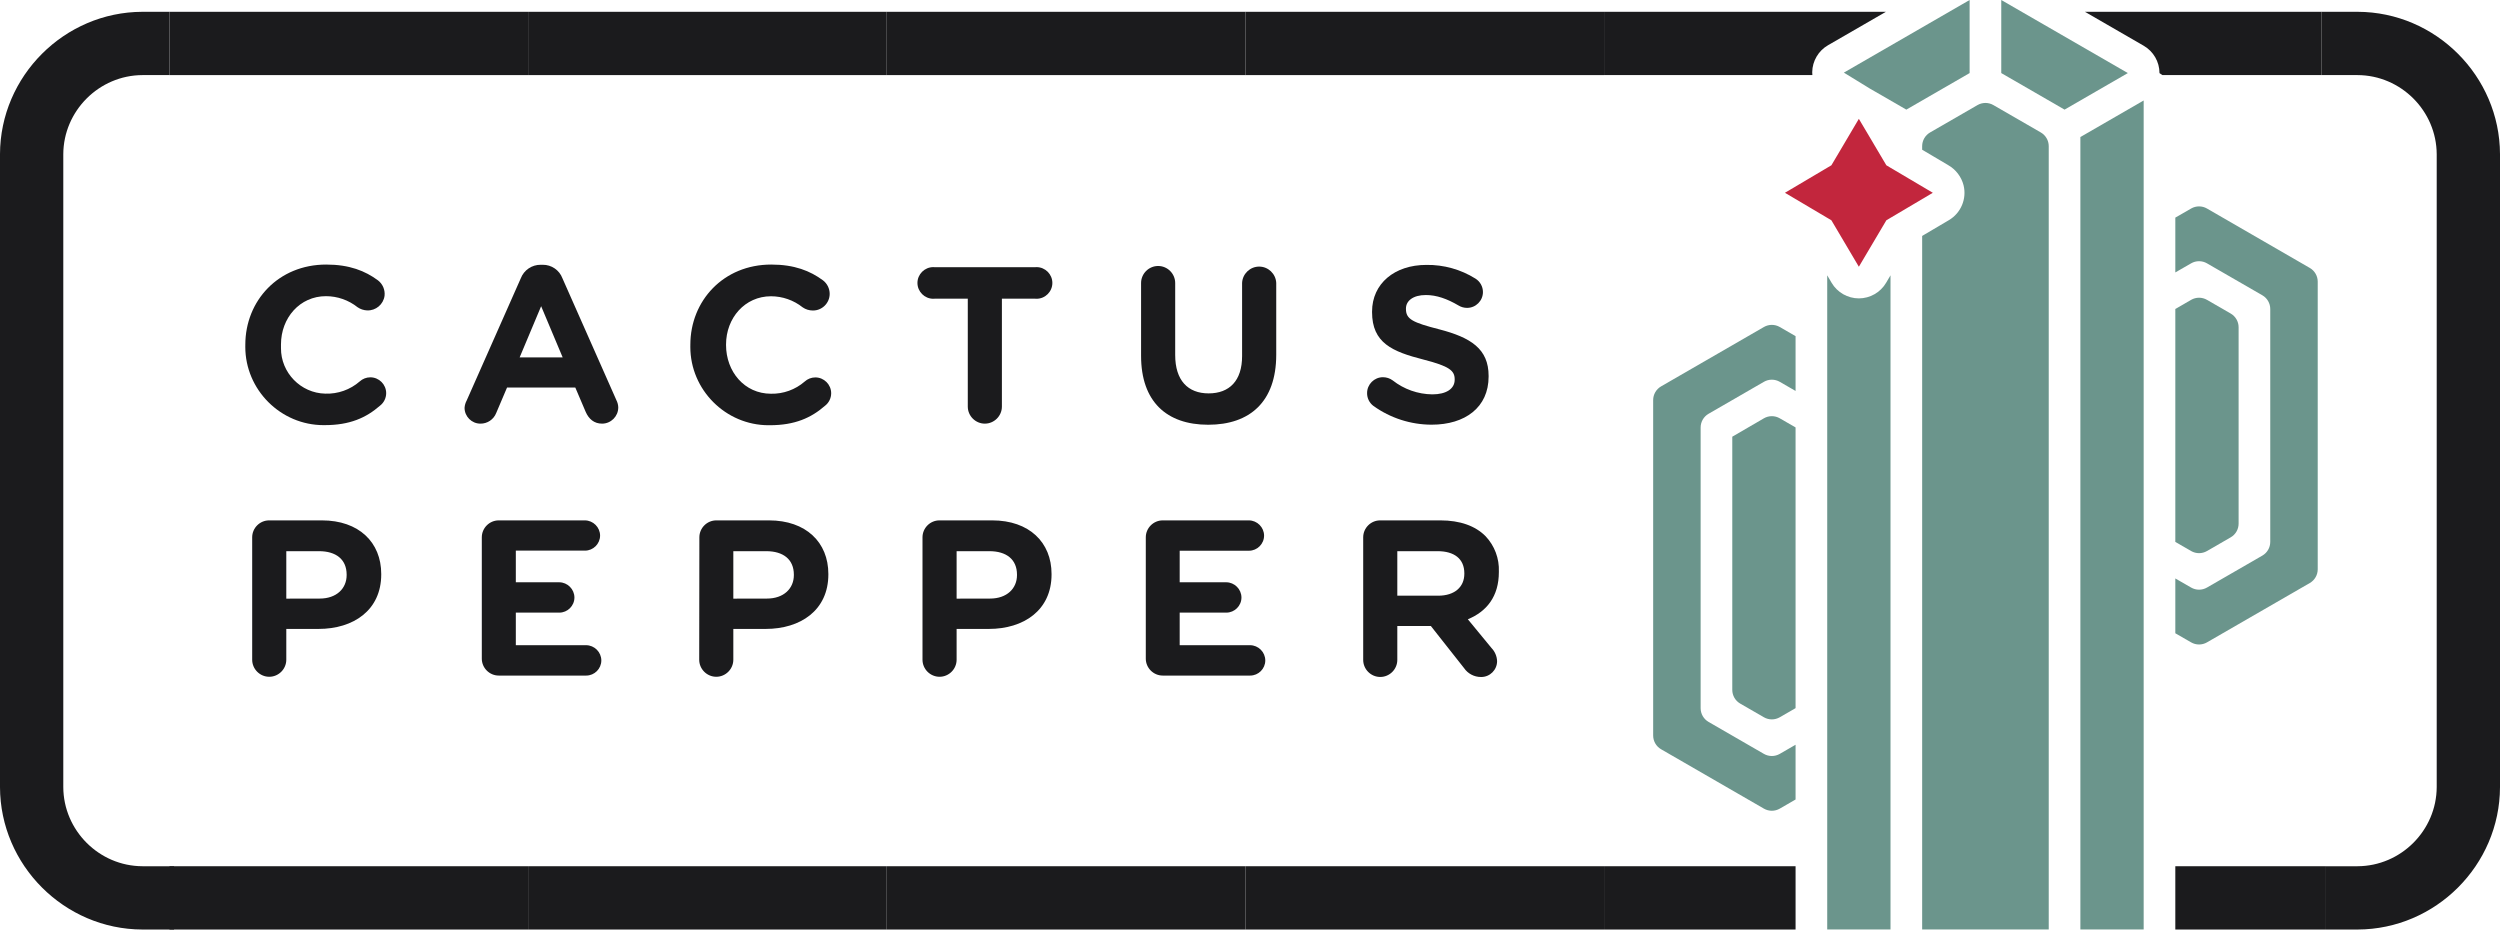 <svg width="100%" height="100%" viewBox="0 0 790 294" version="1.1" xmlns="http://www.w3.org/2000/svg" xmlns:xlink="http://www.w3.org/1999/xlink" xml:space="preserve" style="fill-rule:evenodd;clip-rule:evenodd;stroke-linejoin:round;stroke-miterlimit:2;">
    <g transform="matrix(1,0,0,1,0,-743.022)">
        <g transform="matrix(1,0,0,1,0,743.022)">
            <path d="M53.55,3.73L53.55,23.73C53.55,23.73 45.019,23.73 45.019,23.73C31.311,23.774 20.044,35.041 20,48.749C20,50.987 20,246.473 20,248.711C20.044,262.419 31.311,273.686 45.019,273.73L55,273.73L55,293.73L44.986,293.73L44.972,293.73C20.327,293.66 0.07,273.403 0,248.744L0,48.716L0,48.702C0.07,24.057 20.327,3.8 44.986,3.73L53.55,3.73Z" style="fill:rgb(27,27,29);"></path>
        </g>
        <g transform="matrix(1,0,0,1,0,743.022)">
            <rect x="53.55" y="3.73" width="113.33" height="20" style="fill:rgb(27,27,29);"></rect>
        </g>
        <g transform="matrix(1,0,0,1,0,743.022)">
            <rect x="166.88" y="3.73" width="113.33" height="20" style="fill:rgb(27,27,29);"></rect>
        </g>
        <g transform="matrix(1,0,0,1,0,743.022)">
            <rect x="280.21" y="3.73" width="113.34" height="20" style="fill:rgb(27,27,29);"></rect>
        </g>
        <g transform="matrix(1,0,0,1,0,743.022)">
            <rect x="393.55" y="3.73" width="113.33" height="20" style="fill:rgb(27,27,29);"></rect>
        </g>
        <g transform="matrix(1,0,0,1,0,743.022)">
            <path d="M735,293.73L735,273.73C735,273.73 744.981,273.73 744.981,273.73C758.689,273.686 769.956,262.419 770,248.711C770,246.473 770,50.987 770,48.749C769.956,35.041 758.689,23.774 744.981,23.73L733.55,23.73L733.55,3.73L745.014,3.73L745.028,3.73C769.673,3.8 789.93,24.057 790,48.716L790,248.744L790,248.758C789.93,273.403 769.673,293.66 745.014,293.73L735,293.73Z" style="fill:rgb(27,27,29);"></path>
        </g>
        <g transform="matrix(1,0,0,1,0,743.022)">
            <rect x="687.4" y="273.73" width="47.6" height="20" style="fill:rgb(27,27,29);"></rect>
        </g>
        <g transform="matrix(1,0,0,1,0,743.022)">
            <rect x="506.88" y="273.73" width="60.52" height="20" style="fill:rgb(27,27,29);"></rect>
        </g>
        <g transform="matrix(1,0,0,1,0,743.022)">
            <rect x="393.55" y="273.73" width="113.33" height="20" style="fill:rgb(27,27,29);"></rect>
        </g>
        <g transform="matrix(1,0,0,1,0,743.022)">
            <rect x="280.21" y="273.73" width="113.34" height="20" style="fill:rgb(27,27,29);"></rect>
        </g>
        <g transform="matrix(1,0,0,1,0,743.022)">
            <rect x="166.88" y="273.73" width="113.33" height="20" style="fill:rgb(27,27,29);"></rect>
        </g>
        <g transform="matrix(1,0,0,1,0,743.022)">
            <rect x="53.55" y="273.73" width="113.33" height="20" style="fill:rgb(27,27,29);"></rect>
        </g>
        <g id="c1-f" transform="matrix(1,0,0,1,0,743.022)">
            <path d="M77.52,109.08L77.52,108.94C77.52,95 88,83.6 103.07,83.6C110.42,83.6 115.39,85.6 119.45,88.6C120.939,89.751 121.725,91.599 121.52,93.47C121.157,96.193 118.745,98.212 116,98.09C114.926,98.045 113.886,97.698 113,97.09C110.157,94.83 106.632,93.597 103,93.59C94.74,93.59 88.79,100.45 88.79,108.85L88.79,110C88.739,117.767 95.025,124.227 102.79,124.39C106.769,124.532 110.657,123.155 113.66,120.54C114.581,119.699 115.784,119.232 117.031,119.232C119.774,119.232 122.031,121.489 122.031,124.232C122.031,125.775 121.318,127.233 120.1,128.18C115.69,132.03 110.51,134.34 102.67,134.34C102.531,134.342 102.393,134.343 102.254,134.343C88.682,134.343 77.514,123.175 77.514,109.603C77.514,109.429 77.516,109.254 77.52,109.08Z" style="fill:rgb(27,27,29);fill-rule:nonzero;"></path>
        </g>
        <g id="c2-f" transform="matrix(1,0,0,1,0,743.022)">
            <path d="M147.49,126.52L164.57,87.94C165.568,85.345 168.09,83.635 170.87,83.67L171.5,83.67C174.262,83.638 176.763,85.352 177.73,87.94L194.81,126.52C195.15,127.195 195.341,127.935 195.37,128.69C195.37,128.713 195.37,128.737 195.37,128.76C195.37,131.563 193.064,133.87 190.26,133.87C190.26,133.87 190.26,133.87 190.26,133.87C187.74,133.87 186.06,132.4 185.08,130.16L181.79,122.45L160.23,122.45L156.8,130.51C155.998,132.558 153.999,133.901 151.8,133.87C149.057,133.87 146.8,131.613 146.8,128.87C146.858,128.046 147.093,127.244 147.49,126.52ZM177.8,112.93L171,96.76L164.21,112.93L177.8,112.93Z" style="fill:rgb(27,27,29);fill-rule:nonzero;"></path>
        </g>
        <g id="c3-f" transform="matrix(1,0,0,1,0,743.022)">
            <path d="M218.15,109.08L218.15,108.94C218.15,95.01 228.65,83.6 243.7,83.6C251.05,83.6 256.02,85.6 260.08,88.6C261.403,89.62 262.18,91.199 262.18,92.87C262.175,95.752 259.802,98.12 256.92,98.12C256.9,98.12 256.88,98.12 256.86,98.12C255.71,98.122 254.587,97.773 253.64,97.12C250.797,94.86 247.272,93.627 243.64,93.62C235.38,93.62 229.43,100.48 229.43,108.88L229.43,109.02C229.43,117.42 235.24,124.42 243.64,124.42C247.54,124.501 251.335,123.128 254.28,120.57C255.201,119.729 256.404,119.262 257.651,119.262C260.394,119.262 262.651,121.519 262.651,124.262C262.651,125.805 261.938,127.263 260.72,128.21C256.31,132.06 251.13,134.37 243.29,134.37C243.155,134.372 243.019,134.373 242.884,134.373C229.312,134.373 218.144,123.205 218.144,109.633C218.144,109.449 218.146,109.264 218.15,109.08Z" style="fill:rgb(27,27,29);fill-rule:nonzero;"></path>
        </g>
        <g id="c4-f" transform="matrix(1,0,0,1,0,743.022)">
            <path d="M305.82,94.38L295.46,94.38C295.278,94.4 295.096,94.41 294.913,94.41C292.17,94.41 289.913,92.153 289.913,89.41C289.913,86.667 292.17,84.41 294.913,84.41C295.096,84.41 295.278,84.42 295.46,84.44L327,84.44C327.182,84.42 327.364,84.41 327.547,84.41C330.29,84.41 332.547,86.667 332.547,89.41C332.547,92.153 330.29,94.41 327.547,94.41C327.364,94.41 327.182,94.4 327,94.38L316.6,94.38L316.6,128.48C316.6,131.437 314.167,133.87 311.21,133.87C308.253,133.87 305.82,131.437 305.82,128.48L305.82,94.38Z" style="fill:rgb(27,27,29);fill-rule:nonzero;"></path>
        </g>
        <g id="c5-f" transform="matrix(1,0,0,1,0,743.022)">
            <path d="M360.58,112.44L360.58,89.44C360.58,86.483 363.013,84.05 365.97,84.05C368.927,84.05 371.36,86.483 371.36,89.44L371.36,112.19C371.36,120.19 375.36,124.31 381.93,124.31C388.5,124.31 392.5,120.31 392.5,112.54L392.5,89.41C392.624,86.538 395.02,84.242 397.895,84.242C400.77,84.242 403.166,86.538 403.29,89.41L403.29,112.09C403.29,126.94 394.96,134.22 381.79,134.22C368.62,134.22 360.58,126.87 360.58,112.44Z" style="fill:rgb(27,27,29);fill-rule:nonzero;"></path>
        </g>
        <g id="c6-f" transform="matrix(1,0,0,1,0,743.022)">
            <path d="M434,128.27C432.722,127.312 431.978,125.797 432,124.2C432,121.457 434.257,119.2 437,119.2C438.107,119.196 439.187,119.546 440.08,120.2C443.656,123.012 448.062,124.566 452.61,124.62C457.02,124.62 459.68,122.86 459.68,119.99L459.68,119.85C459.68,117.12 458,115.72 449.81,113.62C439.94,111.1 433.57,108.37 433.57,98.62L433.57,98.48C433.57,89.59 440.71,83.71 450.72,83.71C456.21,83.627 461.608,85.134 466.26,88.05C467.72,88.963 468.61,90.568 468.61,92.29C468.61,95.033 466.353,97.29 463.61,97.29C463.607,97.29 463.603,97.29 463.6,97.29C462.636,97.293 461.69,97.026 460.87,96.52C457.3,94.42 453.94,93.23 450.58,93.23C446.45,93.23 444.28,95.12 444.28,97.5L444.28,97.64C444.28,100.86 446.38,101.91 454.85,104.08C464.79,106.67 470.4,110.24 470.4,118.78L470.4,119C470.4,128.74 462.97,134.2 452.4,134.2C445.799,134.192 439.363,132.118 434,128.27ZM79.69,169.83C79.69,169.817 79.69,169.803 79.69,169.79C79.69,166.855 82.105,164.44 85.04,164.44C85.053,164.44 85.067,164.44 85.08,164.44L101.71,164.44C113.4,164.44 120.47,171.37 120.47,181.38L120.47,181.52C120.47,192.86 111.65,198.74 100.66,198.74L90.47,198.74L90.47,208.47C90.47,211.427 88.037,213.86 85.08,213.86C82.123,213.86 79.69,211.427 79.69,208.47L79.69,169.83ZM101,189.15C106.39,189.15 109.54,185.93 109.54,181.73L109.54,181.59C109.54,176.76 106.18,174.17 100.79,174.17L90.47,174.17L90.47,189.17L101,189.15Z" style="fill:rgb(27,27,29);fill-rule:nonzero;"></path>
        </g>
        <g id="c7-f" transform="matrix(1,0,0,1,0,743.022)">
            <path d="M152.25,208.05L152.25,169.83C152.25,169.817 152.25,169.803 152.25,169.79C152.25,166.855 154.665,164.44 157.6,164.44C157.613,164.44 157.627,164.44 157.64,164.44L184.8,164.44C187.448,164.445 189.625,166.622 189.63,169.27C189.603,171.873 187.454,174 184.85,174C184.834,174 184.817,174 184.8,174L163,174L163,184L176.69,184C179.338,184.005 181.515,186.182 181.52,188.83C181.509,191.445 179.355,193.59 176.74,193.59C176.723,193.59 176.707,193.59 176.69,193.59L163,193.59L163,203.88L185.19,203.88C187.838,203.885 190.015,206.062 190.02,208.71C190.015,211.329 187.859,213.48 185.24,213.48C185.223,213.48 185.207,213.48 185.19,213.48L157.64,213.48C157.626,213.48 157.613,213.48 157.599,213.48C154.664,213.48 152.249,211.065 152.249,208.13C152.249,208.103 152.25,208.077 152.25,208.05Z" style="fill:rgb(27,27,29);fill-rule:nonzero;"></path>
        </g>
        <g id="c8-f" transform="matrix(1,0,0,1,0,743.022)">
            <path d="M221,169.83C221,169.817 221,169.803 221,169.79C221,166.855 223.415,164.44 226.35,164.44C226.363,164.44 226.377,164.44 226.39,164.44L243,164.44C254.69,164.44 261.76,171.37 261.76,181.38L261.76,181.52C261.76,192.86 252.94,198.74 241.95,198.74L231.73,198.74L231.73,208.47C231.73,211.427 229.297,213.86 226.34,213.86C223.383,213.86 220.95,211.427 220.95,208.47L221,169.83ZM242.32,189.15C247.71,189.15 250.86,185.93 250.86,181.73L250.86,181.59C250.86,176.76 247.5,174.17 242.11,174.17L231.73,174.17L231.73,189.17L242.32,189.15Z" style="fill:rgb(27,27,29);fill-rule:nonzero;"></path>
        </g>
        <g id="c9-f" transform="matrix(1,0,0,1,0,743.022)">
            <path d="M291.51,169.83C291.51,169.817 291.51,169.803 291.51,169.79C291.51,166.855 293.925,164.44 296.86,164.44C296.873,164.44 296.887,164.44 296.9,164.44L313.53,164.44C325.22,164.44 332.29,171.37 332.29,181.38L332.29,181.52C332.29,192.86 323.47,198.74 312.48,198.74L302.29,198.74L302.29,208.47C302.29,211.427 299.857,213.86 296.9,213.86C293.943,213.86 291.51,211.427 291.51,208.47L291.51,169.83ZM312.83,189.15C318.22,189.15 321.37,185.93 321.37,181.73L321.37,181.59C321.37,176.76 318.01,174.17 312.62,174.17L302.29,174.17L302.29,189.17L312.83,189.15Z" style="fill:rgb(27,27,29);fill-rule:nonzero;"></path>
        </g>
        <g id="c10-f" transform="matrix(1,0,0,1,0,743.022)">
            <path d="M362.07,208.05L362.07,169.83C362.07,169.817 362.07,169.803 362.07,169.79C362.07,166.855 364.485,164.44 367.42,164.44C367.433,164.44 367.447,164.44 367.46,164.44L394.62,164.44C397.268,164.445 399.445,166.622 399.45,169.27C399.439,171.885 397.285,174.03 394.67,174.03C394.653,174.03 394.637,174.03 394.62,174.03L372.78,174.03L372.78,184L387.47,184C390.118,184.005 392.295,186.182 392.3,188.83C392.289,191.445 390.135,193.59 387.52,193.59C387.503,193.59 387.487,193.59 387.47,193.59L372.78,193.59L372.78,203.88L395,203.88C397.648,203.885 399.825,206.062 399.83,208.71C399.825,211.329 397.669,213.48 395.05,213.48C395.033,213.48 395.017,213.48 395,213.48L367.46,213.48C367.446,213.48 367.433,213.48 367.419,213.48C364.484,213.48 362.069,211.065 362.069,208.13C362.069,208.103 362.07,208.077 362.07,208.05Z" style="fill:rgb(27,27,29);fill-rule:nonzero;"></path>
        </g>
        <g id="c11-f" transform="matrix(1,0,0,1,0,743.022)">
            <path d="M430.77,169.83C430.77,169.817 430.77,169.803 430.77,169.79C430.77,166.855 433.185,164.44 436.12,164.44C436.133,164.44 436.147,164.44 436.16,164.44L455.16,164.44C461.39,164.44 466.22,166.19 469.44,169.44C472.293,172.452 473.809,176.495 473.64,180.64L473.64,180.78C473.64,188.48 469.79,193.24 463.84,195.69L471.33,204.79C472.403,205.907 473.026,207.382 473.08,208.93C473.08,208.93 473.08,208.931 473.08,208.931C473.08,211.674 470.823,213.931 468.08,213.931C468.043,213.931 468.007,213.931 467.97,213.93C465.845,213.931 463.852,212.882 462.65,211.13L452.15,197.82L441.55,197.82L441.55,208.53C441.55,211.487 439.117,213.92 436.16,213.92C433.203,213.92 430.77,211.487 430.77,208.53L430.77,169.83ZM454.47,188.24C459.72,188.24 462.73,185.44 462.73,181.31L462.73,181.17C462.73,176.55 459.51,174.17 454.26,174.17L441.55,174.17L441.55,188.24L454.47,188.24Z" style="fill:rgb(27,27,29);fill-rule:nonzero;"></path>
        </g>
        <g transform="matrix(1,0,0,1,0,743.022)">
            <path d="M677.4,14.45C680.49,16.234 682.4,19.542 682.4,23.11C682.721,23.299 683.032,23.506 683.33,23.73L733.55,23.73L733.55,3.73L658.84,3.73L677.4,14.45Z" style="fill:rgb(27,27,29);"></path>
        </g>
        <g>
            <g transform="matrix(1,0,0,1,0,743.022)">
                <path d="M547.4,138L547.4,218C547.4,219.784 548.355,221.438 549.9,222.33L557.4,226.66C558.945,227.552 560.855,227.552 562.4,226.66L567.4,223.77L567.4,135.07L562.4,132.18C560.855,131.288 558.945,131.288 557.4,132.18L547.4,138Z" style="fill:rgb(107,149,140);"></path>
            </g>
            <g id="c13-f" transform="matrix(1,0,0,1,0,743.022)">
                <path d="M587.4,94.29C583.871,94.287 580.596,92.417 578.8,89.38L577.4,87L577.4,293.71L597.4,293.71L597.4,87L596,89.38C594.204,92.417 590.929,94.287 587.4,94.29Z" style="fill:rgb(107,149,140);fill-rule:nonzero;"></path>
            </g>
            <g id="c14-f" transform="matrix(1,0,0,1,0,743.022)">
                <path d="M624.9,33.2L609.9,41.86C608.355,42.752 607.4,44.406 607.4,46.19L607.4,47.31L608.07,47.71L615.61,52.17C618.037,53.547 619.801,55.856 620.49,58.56C621.541,62.835 619.651,67.323 615.86,69.56L608.07,74.16L607.4,74.56L607.4,293.71L647.4,293.71L647.4,46.19C647.4,44.406 646.445,42.752 644.9,41.86L629.9,33.2C628.355,32.308 626.445,32.308 624.9,33.2Z" style="fill:rgb(107,149,140);fill-rule:nonzero;"></path>
            </g>
            <g id="c16-f" transform="matrix(1,0,0,1,0,743.022)">
                <path d="M590.76,27.92L602.4,34.64L622.4,23.09L622.4,0L582.66,22.95L590.76,27.92Z" style="fill:rgb(107,149,140);fill-rule:nonzero;"></path>
            </g>
            <g id="c17-f" transform="matrix(1,0,0,1,0,743.022)">
                <path d="M632.4,0L632.4,23.09L652.4,34.64L672.4,23.09L632.4,0Z" style="fill:rgb(107,149,140);fill-rule:nonzero;"></path>
            </g>
            <g id="c18-f" transform="matrix(1,0,0,1,0,743.022)">
                <path d="M657.4,293.71L677.4,293.71L677.4,31.75L657.4,43.3L657.4,293.71Z" style="fill:rgb(107,149,140);fill-rule:nonzero;"></path>
            </g>
            <g id="c19-f" transform="matrix(1,0,0,1,0,743.022)">
                <path d="M522.4,126.43L522.4,232.43C522.4,234.214 523.355,235.868 524.9,236.76L557.4,255.53C558.945,256.422 560.855,256.422 562.4,255.53L567.4,252.64L567.4,235.34L562.4,238.23C560.855,239.122 558.945,239.122 557.4,238.23L539.9,228.12C538.355,227.228 537.4,225.574 537.4,223.79L537.4,135.09C537.4,133.306 538.355,131.652 539.9,130.76L557.4,120.65C558.945,119.758 560.855,119.758 562.4,120.65L567.4,123.54L567.4,106.22L562.4,103.33C560.855,102.438 558.945,102.438 557.4,103.33L524.9,122.1C523.355,122.992 522.4,124.646 522.4,126.43Z" style="fill:rgb(107,149,140);fill-rule:nonzero;"></path>
            </g>
            <g id="c20-f" transform="matrix(1,0,0,1,0,743.022)">
                <path d="M692.4,65.89L687.4,68.77L687.4,86.09L692.4,83.21C693.945,82.318 695.855,82.318 697.4,83.21L714.9,93.31C716.445,94.202 717.4,95.856 717.4,97.64L717.4,171.24C717.4,173.024 716.445,174.678 714.9,175.57L697.4,185.67C695.855,186.562 693.945,186.562 692.4,185.67L687.4,182.79L687.4,200.11L692.4,202.99C693.945,203.882 695.855,203.882 697.4,202.99L729.9,184.23C731.445,183.338 732.4,181.684 732.4,179.9L732.4,89C732.4,87.216 731.445,85.562 729.9,84.67L697.4,65.89C695.855,64.998 693.945,64.998 692.4,65.89Z" style="fill:rgb(107,149,140);fill-rule:nonzero;"></path>
            </g>
            <g id="c21-f" transform="matrix(1,0,0,1,0,743.022)">
                <path d="M707.4,165.47L707.4,103.41C707.4,101.626 706.445,99.972 704.9,99.08L697.4,94.75C695.855,93.858 693.945,93.858 692.4,94.75L687.4,97.64L687.4,171.24L692.4,174.13C693.945,175.022 695.855,175.022 697.4,174.13L704.9,169.8C706.445,168.908 707.4,167.254 707.4,165.47Z" style="fill:rgb(107,149,140);fill-rule:nonzero;"></path>
            </g>
        </g>
        <g id="c15-f" transform="matrix(1,0,0,1,0,743.022)">
            <path d="M602.98,56.31L597.4,53.01L596.09,52.23L592.14,45.56L591.88,45.11L588.1,38.74L587.4,37.55L580.89,48.57L578.72,52.23L577.4,53.01L564.04,60.92L577.4,68.83L578.72,69.61L587.4,84.29L596.09,69.61L597.4,68.83L602.98,65.53L610.77,60.92L602.98,56.31Z" style="fill:rgb(194,38,61);fill-rule:nonzero;"></path>
        </g>
        <g id="c22-f" transform="matrix(1,0,0,1,0,743.022)">
            <path d="M572.66,22.81C572.71,19.292 574.613,16.049 577.66,14.29L595.94,3.73L506.88,3.73L506.88,23.73L572.71,23.73C572.69,23.43 572.66,23.12 572.66,22.81Z" style="fill:rgb(27,27,29);fill-rule:nonzero;"></path>
        </g>
    </g>
</svg>
